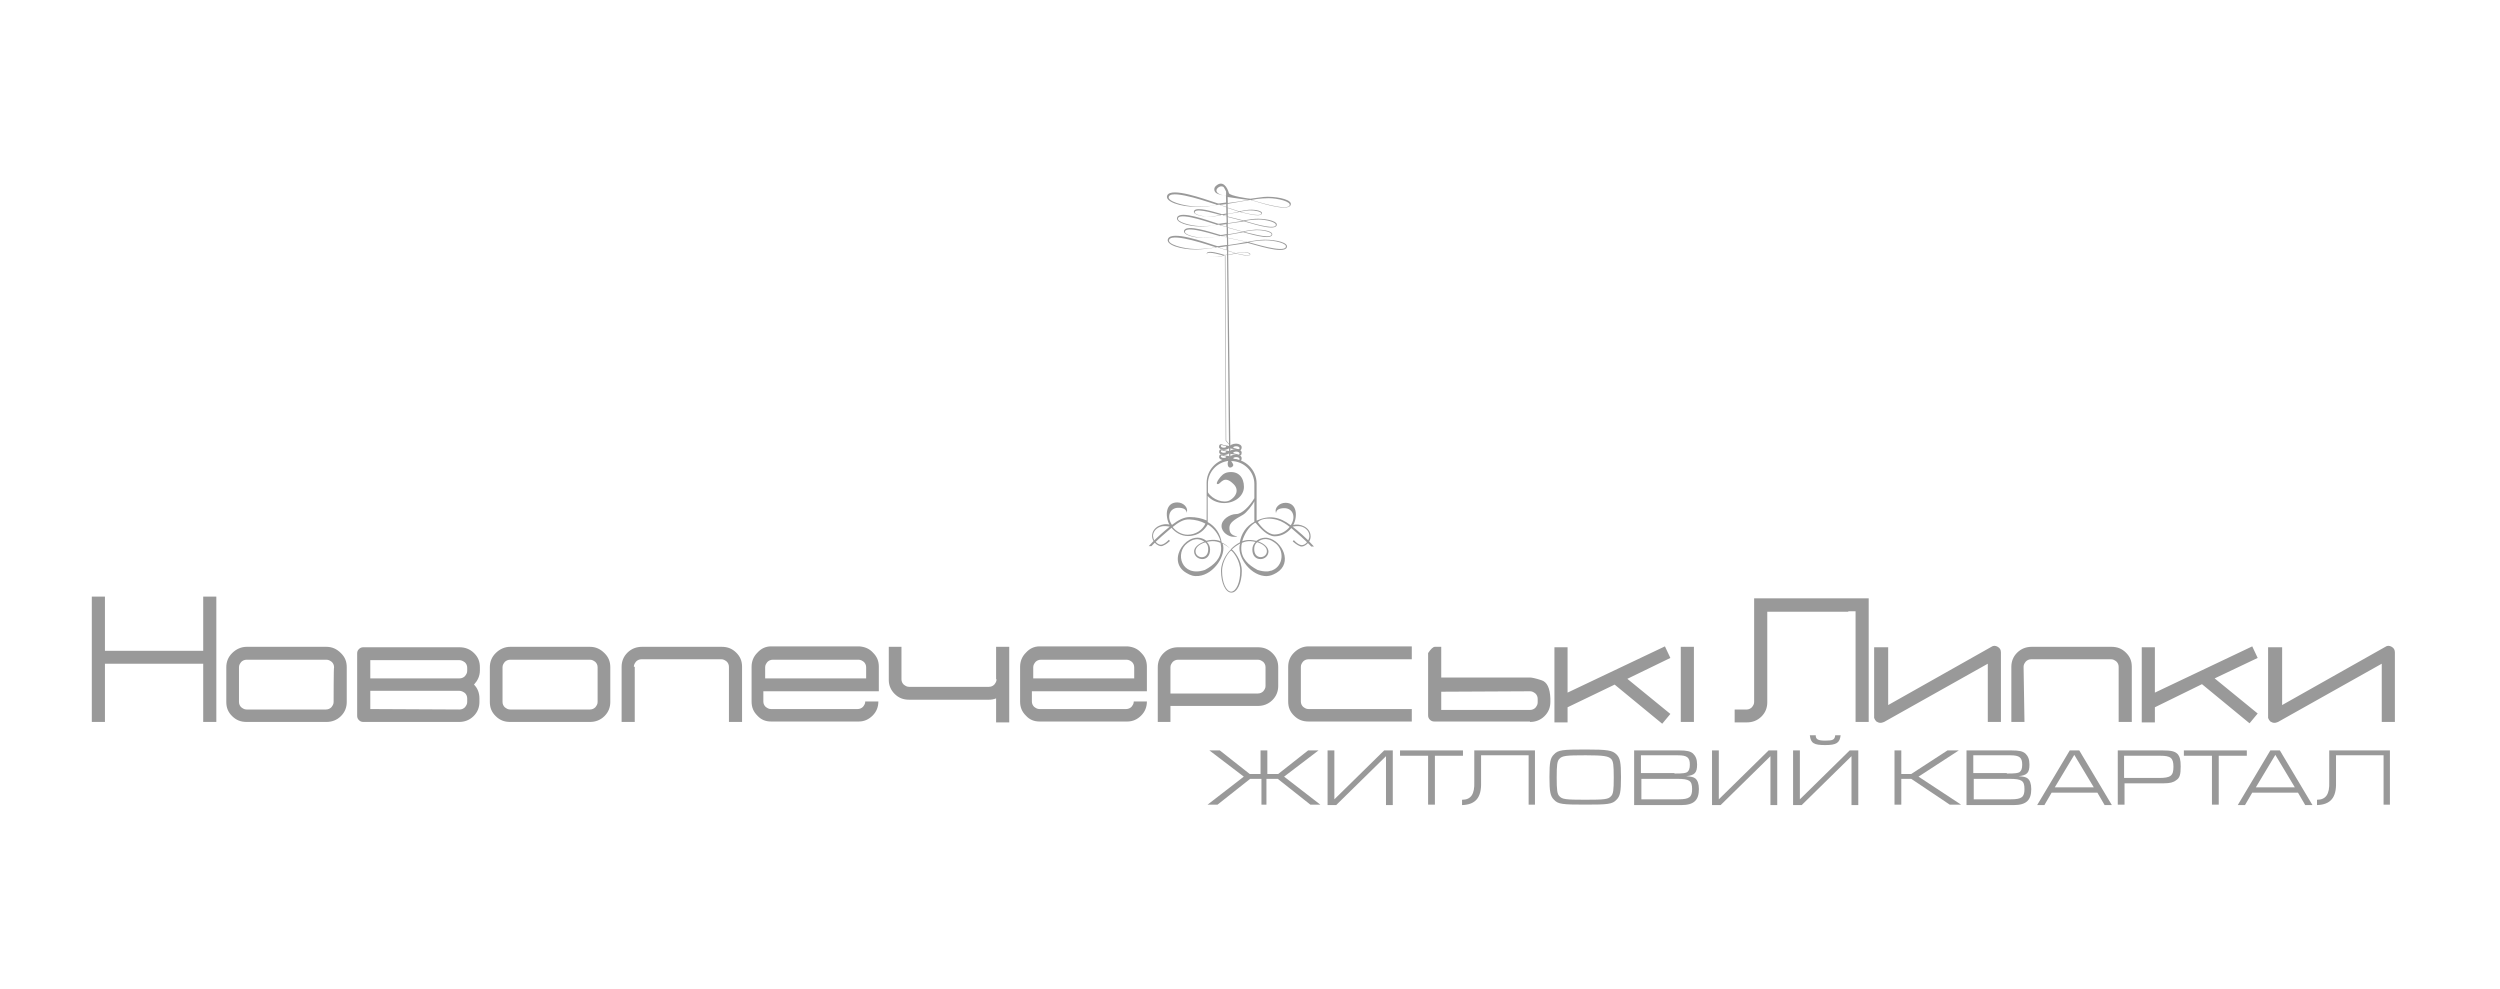 <svg width="177" height="70" viewBox="0 0 177 70" fill="none" xmlns="http://www.w3.org/2000/svg">
<path fill-rule="evenodd" clip-rule="evenodd" d="M86.92 13.949L86.929 14.375C87.363 14.319 87.873 14.245 88.383 14.153C88.1 14.116 87.448 14.032 86.92 13.949ZM86.92 14.431V14.7L87.75 14.968L87.769 14.959C87.968 14.913 88.27 14.857 88.449 14.848C88.921 14.829 89.431 14.94 89.336 15.135C89.204 15.422 87.986 15.042 87.769 15.005L86.929 15.163V15.33L88.052 15.608L88.09 15.598C88.383 15.543 88.827 15.478 89.082 15.487C89.771 15.496 90.516 15.682 90.384 15.969C90.195 16.386 88.411 15.747 88.081 15.673L86.929 15.839V16.099L87.996 16.395L88.024 16.386C88.288 16.321 88.676 16.266 88.902 16.256C89.516 16.247 90.177 16.386 90.063 16.646C89.893 17.026 88.307 16.507 88.024 16.442L86.939 16.636V16.831L88.317 17.128L88.355 17.118C88.704 17.044 89.233 16.97 89.544 16.97C90.375 16.97 91.262 17.183 91.102 17.526C90.875 18.027 88.742 17.285 88.345 17.202L86.957 17.406V17.748L87.496 17.925H87.505C87.637 17.888 87.826 17.851 87.939 17.851C88.241 17.841 88.572 17.897 88.515 18.027C88.43 18.212 87.647 17.98 87.505 17.952L86.957 18.064L87.118 32.475C87.137 32.475 87.165 32.475 87.184 32.475C88.166 32.475 88.968 33.263 88.968 34.227V36.859C89.884 36.451 90.601 36.59 91.385 37.192C91.781 36.59 91.526 35.978 90.932 35.978C90.139 35.978 90.413 36.544 90.328 36.275C90.233 35.978 90.554 35.598 91.017 35.598C91.838 35.598 91.885 36.562 91.564 37.174C91.961 37.035 92.791 37.285 92.791 37.98C92.791 38.11 92.754 38.23 92.688 38.332C92.81 38.453 92.914 38.573 93.028 38.694H92.839C92.763 38.61 92.688 38.536 92.603 38.453C92.433 38.638 92.206 38.74 92.046 38.675C91.791 38.573 91.621 38.406 91.526 38.332L91.602 38.239C91.923 38.592 92.15 38.61 92.225 38.592C92.348 38.564 92.461 38.49 92.537 38.388C92.404 38.258 92.253 38.119 92.112 37.989C91.857 37.767 91.63 37.563 91.423 37.387C91.158 37.721 90.734 37.971 90.252 37.971C89.705 37.971 89.204 37.359 88.949 37.072C88.902 37.016 88.902 36.998 88.836 37.025C88.383 37.313 88.081 37.859 87.949 38.323C88.138 38.249 88.336 38.221 88.534 38.23C88.685 38.239 88.817 38.267 88.949 38.295C89.138 38.156 89.336 38.082 89.535 38.073H89.544C89.553 38.073 89.572 38.073 89.582 38.073C89.591 38.073 89.601 38.073 89.601 38.073C89.61 38.073 89.62 38.073 89.629 38.073C89.638 38.073 89.648 38.073 89.667 38.073C89.676 38.073 89.676 38.073 89.686 38.073C89.705 38.073 89.714 38.073 89.733 38.082H89.742C89.761 38.082 89.78 38.091 89.79 38.091C90.771 38.295 91.555 39.861 90.375 40.556C90.12 40.705 89.922 40.779 89.676 40.788H89.667H89.657H89.648C89.601 40.788 89.553 40.788 89.506 40.779C88.411 40.658 87.514 39.268 87.807 38.48C87.533 38.62 87.316 38.805 87.212 38.898L87.222 38.907C87.363 39.009 87.92 39.648 87.92 40.427C87.92 41.27 87.59 41.956 87.194 41.956H87.184H87.175C86.769 41.956 86.448 41.27 86.448 40.427C86.448 39.648 87.005 39.018 87.146 38.907L87.156 38.898C87.052 38.796 86.825 38.62 86.561 38.48C86.854 39.278 85.957 40.668 84.862 40.779C84.522 40.816 84.286 40.742 83.984 40.556C82.473 39.667 84.163 37.35 85.409 38.286C85.541 38.249 85.683 38.23 85.825 38.221C86.023 38.212 86.221 38.239 86.41 38.314C86.278 37.841 85.966 37.415 85.513 37.127C85.296 37.48 84.9 37.952 84.116 37.952C83.635 37.952 83.21 37.702 82.945 37.368C82.728 37.544 82.502 37.758 82.247 37.971C82.096 38.1 81.954 38.23 81.822 38.36C81.907 38.462 82.011 38.536 82.133 38.564C82.209 38.582 82.426 38.564 82.757 38.212L82.832 38.304C82.738 38.379 82.577 38.545 82.313 38.647C82.162 38.712 81.926 38.61 81.756 38.425C81.68 38.508 81.595 38.582 81.52 38.666H81.331C81.435 38.545 81.548 38.425 81.671 38.304C81.605 38.202 81.567 38.073 81.567 37.952C81.567 37.266 82.398 37.007 82.794 37.146C82.473 36.534 82.52 35.57 83.342 35.57C83.804 35.57 84.125 35.95 84.031 36.247C83.946 36.516 84.22 35.95 83.427 35.95C82.832 35.95 82.568 36.562 82.974 37.164C83.417 36.822 83.814 36.608 84.239 36.608C84.701 36.608 85.098 36.701 85.428 36.849C85.428 35.987 85.438 35.116 85.428 34.264V34.19C85.428 33.291 86.127 32.54 87.023 32.447L86.873 18.045L86.778 18.064C86.57 18.119 86.363 18.147 86.165 18.166C85.777 18.184 85.371 18.082 85.447 17.915C85.551 17.702 86.372 17.952 86.655 18.036C86.712 18.054 86.712 18.054 86.778 18.045C86.806 18.036 86.844 18.036 86.873 18.027V17.702L86.202 17.498C85.674 17.6 85.164 17.656 84.654 17.665C83.606 17.674 82.483 17.331 82.7 16.896C82.983 16.321 85.23 17.118 86.004 17.369C86.165 17.415 86.165 17.443 86.334 17.415C86.485 17.387 86.674 17.369 86.873 17.341L86.863 16.794L86.429 16.701C86.042 16.785 85.674 16.831 85.296 16.84C84.522 16.859 83.691 16.618 83.842 16.303C84.05 15.877 85.711 16.433 86.287 16.599C86.4 16.636 86.41 16.646 86.533 16.627C86.627 16.609 86.731 16.59 86.854 16.572L86.844 16.053L86.287 15.904C85.844 15.988 85.419 16.034 84.984 16.034C84.106 16.034 83.172 15.737 83.351 15.376C83.587 14.894 85.466 15.589 86.108 15.793C86.24 15.839 86.24 15.849 86.382 15.83C86.514 15.812 86.665 15.793 86.844 15.765L86.835 15.293L86.514 15.209C86.221 15.274 85.938 15.311 85.655 15.33C85.06 15.357 84.418 15.181 84.541 14.931C84.701 14.598 85.985 15.015 86.419 15.135C86.514 15.163 86.514 15.172 86.608 15.154C86.674 15.144 86.75 15.126 86.825 15.117L86.816 14.644L86.316 14.486C85.749 14.598 85.211 14.653 84.673 14.644C83.587 14.644 82.426 14.273 82.643 13.828C82.936 13.235 85.258 14.088 86.061 14.347C86.221 14.403 86.231 14.421 86.4 14.394C86.523 14.375 86.655 14.357 86.806 14.338L86.797 13.875C86.665 13.847 86.533 13.828 86.429 13.8C86.287 13.763 86.174 13.708 86.127 13.68C85.957 13.578 85.91 13.328 86.07 13.18C86.57 12.707 86.901 13.272 87.005 13.671C87.061 13.875 88.496 14.079 88.534 14.069C88.902 14.032 89.44 13.921 89.761 13.93C90.62 13.94 91.536 14.171 91.376 14.523C91.139 15.042 88.93 14.255 88.525 14.153L86.92 14.431ZM86.929 14.727V15.144C87.165 15.098 87.448 15.052 87.713 14.987L86.929 14.727ZM86.929 15.367L86.939 15.802C87.269 15.756 87.637 15.7 87.996 15.636L86.929 15.367ZM86.939 16.127L86.948 16.59C87.25 16.544 87.609 16.479 87.958 16.405L86.939 16.127ZM86.948 16.85L86.957 17.35C87.354 17.294 87.817 17.22 88.26 17.128L86.948 16.85ZM86.957 17.776V18.036C87.109 18.008 87.288 17.971 87.458 17.925L86.957 17.776ZM86.844 17.721V17.433L86.306 17.517L86.249 17.526L86.844 17.721ZM86.835 16.803V16.655L86.514 16.711L86.467 16.72L86.835 16.803ZM86.825 16.071V15.867L86.363 15.932L86.334 15.941L86.825 16.071ZM86.825 15.311V15.191L86.608 15.237L86.57 15.246L86.825 15.311ZM86.816 14.672V14.449L86.41 14.505L86.363 14.514L86.816 14.672ZM86.806 13.865V13.559C86.759 13.458 86.703 13.346 86.646 13.263C86.589 13.18 86.429 13.17 86.316 13.235C86.089 13.356 85.957 13.652 86.542 13.819C86.57 13.828 86.712 13.865 86.806 13.865ZM86.646 18.101C86.703 18.11 86.363 18.175 86.117 18.175C85.834 18.184 85.381 18.082 85.456 17.952C85.57 17.776 86.552 18.082 86.646 18.101ZM87.543 17.943C87.496 17.934 87.769 17.878 87.958 17.869C88.185 17.86 88.534 17.925 88.487 18.027C88.411 18.166 87.628 17.952 87.543 17.943ZM86.023 17.489C86.183 17.526 85.249 17.647 84.579 17.628C83.804 17.61 82.577 17.294 82.785 16.951C83.068 16.47 85.749 17.415 86.023 17.489ZM88.468 17.165C88.336 17.137 89.082 17.016 89.601 17.016C90.214 17.016 91.187 17.23 91.026 17.508C90.819 17.897 88.685 17.211 88.468 17.165ZM86.306 16.701C86.429 16.729 85.73 16.831 85.239 16.831C84.663 16.831 83.757 16.609 83.908 16.358C84.116 15.988 86.098 16.655 86.306 16.701ZM88.119 16.423C88.024 16.405 88.572 16.303 88.959 16.294C89.412 16.284 90.129 16.433 90.016 16.636C89.856 16.924 88.279 16.451 88.119 16.423ZM86.127 15.904C86.259 15.941 85.475 16.034 84.918 16.006C84.276 15.978 83.247 15.71 83.417 15.422C83.663 15.033 85.9 15.849 86.127 15.904ZM88.175 15.654C88.071 15.626 88.685 15.543 89.119 15.543C89.629 15.543 90.441 15.737 90.318 15.969C90.139 16.284 88.355 15.7 88.175 15.654ZM86.438 15.228C86.533 15.246 85.995 15.33 85.617 15.339C85.173 15.339 84.484 15.181 84.597 14.987C84.758 14.709 86.287 15.2 86.438 15.228ZM87.835 14.996C87.76 14.987 88.185 14.903 88.477 14.894C88.827 14.885 89.374 14.987 89.289 15.144C89.166 15.367 87.958 15.024 87.835 14.996ZM86.117 14.486C86.287 14.533 85.315 14.644 84.626 14.616C83.823 14.588 82.558 14.245 82.766 13.893C83.059 13.402 85.834 14.412 86.117 14.486ZM88.647 14.171C88.515 14.143 89.28 14.032 89.818 14.032C90.45 14.032 91.451 14.273 91.3 14.551C91.073 14.95 88.874 14.227 88.647 14.171ZM87.156 32.623C87.194 32.67 87.222 32.734 87.288 32.836C87.382 32.985 87.203 33.105 87.099 33.105C86.901 33.105 86.891 32.79 86.957 32.633C86.155 32.744 85.522 33.42 85.522 34.245V34.857C85.825 35.367 86.636 35.663 87.071 35.422C87.505 35.172 87.76 34.69 87.335 34.273C86.655 33.596 86.448 34.236 86.24 34.273C86.042 34.31 86.221 34.004 86.306 33.902C86.448 33.708 86.618 33.494 86.939 33.439C87.703 33.318 88.071 33.828 88.071 34.468C88.071 35.107 87.439 35.617 86.665 35.617C86.183 35.617 85.758 35.413 85.504 35.116V36.961C86.07 37.276 86.4 37.804 86.495 38.406C86.731 38.517 86.948 38.684 87.137 38.888C87.326 38.684 87.552 38.517 87.779 38.406C87.873 37.795 88.222 37.257 88.808 36.942V35.487C88.704 35.728 88.241 36.321 87.996 36.451C87.382 36.794 87.042 37.007 87.042 37.368C87.042 37.73 87.175 37.897 87.599 37.98C87.514 37.998 87.665 38.008 87.335 38.008C87.005 38.008 86.485 37.702 86.485 37.239C86.485 36.775 87.08 36.395 87.524 36.395C87.93 36.395 88.477 35.839 88.808 35.274V34.264C88.808 33.374 88.062 32.642 87.156 32.642C87.184 32.623 87.165 32.623 87.156 32.623ZM91.309 37.303C91.092 37.127 90.79 36.914 90.413 36.803C89.969 36.682 89.374 36.655 89.053 36.961C89.299 37.331 89.79 37.841 90.233 37.841C90.677 37.841 91.064 37.609 91.309 37.303ZM89.082 38.332C89.214 38.249 89.384 38.165 89.591 38.165H89.601H89.61C89.638 38.165 89.676 38.165 89.705 38.175C89.95 38.202 90.12 38.332 90.28 38.443C90.96 38.953 90.866 40.075 90.073 40.38C90.054 40.39 90.044 40.39 90.025 40.399H90.016C90.007 40.399 89.988 40.408 89.978 40.408H89.959C89.95 40.408 89.941 40.417 89.922 40.417C89.912 40.417 89.903 40.417 89.893 40.427C89.884 40.427 89.874 40.427 89.865 40.436C89.856 40.436 89.837 40.436 89.827 40.445H89.808C89.79 40.445 89.78 40.445 89.761 40.455H89.752C89.733 40.455 89.714 40.455 89.695 40.455C89.516 40.464 89.308 40.436 89.072 40.362C89.063 40.362 89.044 40.352 89.034 40.352C88.392 40.01 87.864 39.537 87.883 38.777C87.883 38.666 87.901 38.545 87.93 38.434C88.119 38.351 88.326 38.304 88.534 38.314C88.657 38.323 88.779 38.341 88.893 38.369C88.751 38.508 88.666 38.694 88.666 38.907C88.666 39.389 88.949 39.583 89.233 39.583H89.242C89.251 39.583 89.251 39.583 89.261 39.583C89.27 39.583 89.27 39.583 89.28 39.583C89.544 39.565 89.79 39.37 89.808 39.064C89.808 38.758 89.516 38.49 89.082 38.332ZM92.622 38.258C92.489 38.128 92.348 37.998 92.206 37.869C91.961 37.656 91.734 37.452 91.517 37.285L91.583 37.276C91.668 37.257 91.772 37.248 91.923 37.248C92.301 37.248 92.707 37.535 92.707 37.943C92.707 38.054 92.669 38.165 92.622 38.258ZM89.261 39.444C89.195 39.444 89.138 39.435 89.082 39.407C88.921 39.342 88.798 39.175 88.798 38.87C88.798 38.666 88.855 38.508 89.006 38.388C89.44 38.517 89.714 38.768 89.695 39.046C89.686 39.278 89.487 39.435 89.28 39.444C89.27 39.444 89.27 39.444 89.261 39.444ZM85.343 37.072C85.022 36.896 84.645 36.794 84.201 36.775C83.804 36.757 83.436 36.979 83.021 37.313C83.266 37.619 83.653 37.859 84.088 37.859C84.663 37.85 85.145 37.526 85.343 37.072ZM81.718 38.258C81.85 38.128 81.992 37.998 82.133 37.869C82.379 37.656 82.606 37.452 82.823 37.285L82.757 37.276C82.672 37.257 82.568 37.248 82.417 37.248C82.039 37.248 81.633 37.535 81.633 37.943C81.643 38.054 81.671 38.165 81.718 38.258ZM87.165 38.981C87.052 39.027 86.523 39.667 86.523 40.436C86.523 41.233 86.806 41.872 87.165 41.891C87.524 41.872 87.807 41.233 87.807 40.436C87.817 39.667 87.278 39.027 87.165 38.981ZM86.41 38.434C86.221 38.351 86.013 38.304 85.806 38.314C85.683 38.323 85.56 38.341 85.447 38.369C85.589 38.508 85.674 38.694 85.674 38.907C85.674 39.861 84.579 39.704 84.541 39.064C84.531 38.768 84.824 38.499 85.268 38.351C85.107 38.239 84.89 38.147 84.645 38.184C84.399 38.212 84.229 38.341 84.069 38.453C83.153 39.129 83.635 40.909 85.305 40.352C85.947 40.01 86.476 39.537 86.457 38.777C86.448 38.657 86.429 38.545 86.41 38.434ZM85.334 38.397C84.9 38.527 84.626 38.777 84.645 39.055C84.673 39.556 85.541 39.667 85.541 38.888C85.541 38.675 85.485 38.517 85.334 38.397Z" fill="#999999"/>
<path fill-rule="evenodd" clip-rule="evenodd" d="M86.722 18.101L86.759 18.092L86.816 31.187L87.043 31.465H87.005L86.778 31.206L86.722 18.101Z" fill="#999999"/>
<path fill-rule="evenodd" clip-rule="evenodd" d="M86.645 31.853C86.457 31.853 86.306 31.761 86.306 31.64C86.306 31.52 86.372 31.39 86.57 31.483C86.778 31.575 87.061 31.52 87.061 31.64C87.07 31.761 86.834 31.853 86.645 31.853ZM86.608 31.696C86.513 31.687 86.438 31.64 86.438 31.585C86.438 31.529 86.466 31.483 86.57 31.529C86.674 31.575 86.815 31.566 86.815 31.622C86.815 31.677 86.702 31.705 86.608 31.696Z" fill="#999999"/>
<path fill-rule="evenodd" clip-rule="evenodd" d="M86.655 32.216C86.466 32.216 86.315 32.123 86.315 32.002C86.315 31.882 86.372 31.752 86.58 31.845C86.787 31.938 87.071 31.882 87.071 31.993C87.071 32.114 86.844 32.216 86.655 32.216ZM86.608 32.058C86.514 32.049 86.438 32.002 86.438 31.956C86.438 31.91 86.466 31.854 86.57 31.901C86.674 31.947 86.816 31.938 86.816 31.984C86.816 32.04 86.703 32.067 86.608 32.058Z" fill="#999999"/>
<path fill-rule="evenodd" clip-rule="evenodd" d="M86.655 32.577C86.466 32.577 86.315 32.484 86.315 32.364C86.315 32.243 86.372 32.114 86.58 32.206C86.787 32.299 87.071 32.243 87.071 32.355C87.071 32.475 86.844 32.568 86.655 32.577ZM86.608 32.419C86.514 32.41 86.438 32.364 86.438 32.318C86.438 32.271 86.466 32.216 86.57 32.262C86.674 32.308 86.816 32.299 86.816 32.345C86.816 32.401 86.703 32.429 86.608 32.419Z" fill="#999999"/>
<path fill-rule="evenodd" clip-rule="evenodd" d="M87.514 31.789C87.731 31.789 87.911 31.9 87.911 32.049C87.911 32.188 87.835 32.345 87.599 32.234C87.363 32.123 87.023 32.188 87.023 32.049C87.023 31.9 87.297 31.789 87.514 31.789ZM87.561 31.974C87.675 31.984 87.76 32.039 87.76 32.104C87.76 32.169 87.722 32.225 87.599 32.169C87.477 32.113 87.316 32.123 87.316 32.058C87.316 32.002 87.458 31.965 87.561 31.974Z" fill="#999999"/>
<path fill-rule="evenodd" clip-rule="evenodd" d="M87.514 31.409C87.731 31.409 87.911 31.52 87.911 31.669C87.911 31.808 87.835 31.965 87.599 31.854C87.363 31.743 87.023 31.808 87.023 31.669C87.023 31.52 87.297 31.409 87.514 31.409ZM87.561 31.595C87.675 31.604 87.76 31.659 87.76 31.724C87.76 31.789 87.722 31.845 87.599 31.789C87.477 31.734 87.316 31.743 87.316 31.678C87.316 31.622 87.458 31.585 87.561 31.595Z" fill="#999999"/>
<path fill-rule="evenodd" clip-rule="evenodd" d="M87.514 32.179C87.731 32.179 87.911 32.29 87.911 32.438C87.911 32.586 87.835 32.735 87.599 32.623C87.363 32.512 87.023 32.577 87.023 32.438C87.023 32.29 87.297 32.179 87.514 32.179ZM87.561 32.364C87.675 32.373 87.76 32.429 87.76 32.494C87.76 32.559 87.722 32.614 87.599 32.559C87.477 32.503 87.316 32.512 87.316 32.447C87.316 32.392 87.458 32.355 87.561 32.364Z" fill="#999999"/>
<path d="M14.355 46.078H7.43V42.238H6.5V51.114H7.43V46.991H14.387V51.114H15.316V42.238H14.387V46.078H14.355ZM24.55 47.243C24.55 46.834 24.422 46.519 24.133 46.236C23.845 45.952 23.524 45.795 23.107 45.795H17.465C17.08 45.795 16.727 45.952 16.439 46.236C16.15 46.519 16.022 46.865 16.022 47.243V49.698C16.022 50.107 16.15 50.422 16.439 50.705C16.727 50.988 17.048 51.114 17.465 51.114H23.107C23.492 51.114 23.845 50.988 24.133 50.705C24.422 50.422 24.55 50.075 24.55 49.698V47.243ZM23.62 49.698C23.62 49.855 23.556 49.95 23.46 50.075C23.364 50.17 23.235 50.233 23.075 50.233H17.465C17.304 50.233 17.208 50.17 17.08 50.075C16.984 49.981 16.92 49.855 16.92 49.698V47.243C16.92 47.085 16.984 46.991 17.08 46.865C17.176 46.771 17.304 46.708 17.465 46.708H23.107C23.267 46.708 23.364 46.771 23.492 46.865C23.588 46.959 23.652 47.085 23.652 47.243C23.62 47.243 23.62 49.698 23.62 49.698ZM26.217 50.201V48.911H32.533C32.661 48.911 32.789 48.974 32.918 49.068C33.014 49.163 33.078 49.289 33.078 49.446V49.698C33.078 49.855 33.014 49.95 32.918 50.075C32.821 50.17 32.693 50.233 32.533 50.233L26.217 50.201ZM26.217 46.739H32.533C32.661 46.739 32.789 46.802 32.918 46.897C33.014 46.991 33.078 47.117 33.078 47.274V47.495C33.078 47.652 33.014 47.746 32.918 47.872C32.821 47.967 32.693 48.03 32.533 48.03H26.217C26.217 47.967 26.217 46.739 26.217 46.739ZM33.559 48.47C33.815 48.187 33.976 47.872 33.976 47.463V47.243C33.976 46.834 33.847 46.519 33.559 46.236C33.27 45.952 32.918 45.826 32.533 45.826H25.736C25.608 45.826 25.512 45.858 25.416 45.952C25.319 46.047 25.287 46.141 25.287 46.267V50.673C25.287 50.799 25.319 50.894 25.416 50.988C25.512 51.083 25.608 51.114 25.736 51.114H32.501C32.886 51.114 33.238 50.988 33.527 50.705C33.815 50.422 33.944 50.075 33.944 49.698V49.446C33.944 49.068 33.815 48.722 33.559 48.47ZM43.209 47.243C43.209 46.834 43.081 46.519 42.792 46.236C42.504 45.952 42.183 45.795 41.766 45.795H36.124C35.739 45.795 35.386 45.952 35.098 46.236C34.809 46.519 34.681 46.865 34.681 47.243V49.698C34.681 50.107 34.809 50.422 35.098 50.705C35.386 50.988 35.707 51.114 36.124 51.114H41.766C42.151 51.114 42.504 50.988 42.792 50.705C43.081 50.422 43.209 50.075 43.209 49.698V47.243ZM42.311 49.698C42.311 49.855 42.247 49.95 42.151 50.075C42.055 50.17 41.926 50.233 41.766 50.233H36.124C35.963 50.233 35.867 50.17 35.739 50.075C35.643 49.981 35.579 49.855 35.579 49.698V47.243C35.579 47.085 35.643 46.991 35.739 46.865C35.835 46.771 35.963 46.708 36.124 46.708H41.766C41.926 46.708 42.023 46.771 42.151 46.865C42.247 46.959 42.311 47.085 42.311 47.243V49.698ZM44.876 47.211C44.876 47.054 44.94 46.959 45.036 46.834C45.133 46.739 45.261 46.676 45.421 46.676H51.064C51.224 46.676 51.32 46.739 51.448 46.834C51.544 46.928 51.609 47.054 51.609 47.211V51.114H52.538V47.211C52.538 46.802 52.41 46.487 52.122 46.204C51.833 45.921 51.513 45.795 51.096 45.795H45.453C45.068 45.795 44.716 45.921 44.427 46.204C44.139 46.487 44.01 46.834 44.01 47.211V51.114H44.94V47.211H44.876ZM62.221 48.942V47.211C62.221 46.802 62.092 46.487 61.804 46.204C61.547 45.921 61.227 45.795 60.842 45.763H54.59C54.206 45.763 53.885 45.921 53.628 46.204C53.34 46.487 53.212 46.834 53.212 47.211V49.666C53.212 50.075 53.34 50.39 53.628 50.673C53.885 50.957 54.206 51.083 54.59 51.083H60.81C61.195 51.083 61.515 50.925 61.772 50.673C62.06 50.39 62.188 50.044 62.188 49.666H61.259C61.259 49.824 61.195 49.918 61.099 50.044C61.002 50.138 60.874 50.201 60.714 50.201H54.59C54.43 50.201 54.334 50.138 54.206 50.044C54.109 49.95 54.045 49.824 54.045 49.666V48.942H62.221ZM60.778 46.708C60.938 46.708 61.034 46.771 61.163 46.865C61.259 46.959 61.323 47.085 61.323 47.243V48.03H54.173V47.243C54.173 47.085 54.238 46.991 54.334 46.865C54.43 46.771 54.558 46.708 54.718 46.708H60.778ZM70.556 48.093C70.556 48.25 70.492 48.344 70.396 48.47C70.3 48.565 70.171 48.628 70.011 48.628H64.369C64.208 48.628 64.112 48.565 63.984 48.47C63.888 48.376 63.824 48.25 63.824 48.093V45.795H62.926V48.156C62.926 48.533 63.086 48.879 63.343 49.131C63.631 49.414 63.952 49.54 64.369 49.54H70.011C70.204 49.54 70.364 49.509 70.524 49.446V51.145H71.454V45.795H70.524V48.093H70.556ZM81.2 48.942V47.211C81.2 46.802 81.072 46.487 80.783 46.204C80.527 45.921 80.206 45.795 79.822 45.763H73.602C73.217 45.763 72.897 45.921 72.64 46.204C72.352 46.487 72.223 46.834 72.223 47.211V49.666C72.223 50.075 72.352 50.39 72.64 50.673C72.897 50.957 73.217 51.083 73.602 51.083H79.822C80.206 51.083 80.527 50.925 80.783 50.673C81.072 50.39 81.2 50.044 81.2 49.666H80.27C80.27 49.824 80.206 49.918 80.11 50.044C80.014 50.138 79.886 50.201 79.725 50.201H73.602C73.442 50.201 73.345 50.138 73.217 50.044C73.121 49.95 73.057 49.824 73.057 49.666V48.942H81.2ZM79.757 46.708C79.918 46.708 80.014 46.771 80.142 46.865C80.238 46.959 80.302 47.085 80.302 47.243V48.03H73.153V47.243C73.153 47.085 73.217 46.991 73.313 46.865C73.41 46.771 73.538 46.708 73.698 46.708H79.757ZM81.938 51.114H82.867V49.981H89.055C89.44 49.981 89.792 49.855 90.081 49.572C90.369 49.289 90.498 48.942 90.498 48.565V47.243C90.498 46.834 90.369 46.519 90.081 46.236C89.792 45.952 89.472 45.826 89.055 45.826H83.412C83.028 45.826 82.675 45.952 82.386 46.236C82.098 46.519 81.97 46.865 81.97 47.243V51.114H81.938ZM82.867 47.243C82.867 47.085 82.931 46.991 83.028 46.865C83.124 46.771 83.252 46.708 83.412 46.708H89.055C89.215 46.708 89.311 46.771 89.44 46.865C89.536 46.959 89.6 47.085 89.6 47.243V48.565C89.6 48.722 89.536 48.816 89.44 48.942C89.344 49.037 89.215 49.1 89.055 49.1H82.867V47.243ZM99.955 50.201H92.646C92.485 50.201 92.389 50.138 92.261 50.044C92.165 49.95 92.101 49.824 92.101 49.666V47.211C92.101 47.054 92.165 46.959 92.261 46.834C92.357 46.739 92.485 46.676 92.646 46.676H99.955V45.763H92.646C92.261 45.763 91.908 45.921 91.62 46.204C91.331 46.487 91.203 46.834 91.203 47.211V49.666C91.203 50.075 91.331 50.39 91.62 50.673C91.908 50.957 92.229 51.083 92.646 51.083H99.955V50.201ZM108.323 51.114C108.708 51.114 109.06 50.988 109.349 50.705C109.638 50.422 109.766 50.075 109.766 49.698V49.446C109.734 48.722 109.541 48.281 109.125 48.156C108.74 48.03 108.451 47.967 108.323 47.967H102.039V45.795H101.59C101.462 45.795 101.302 45.952 101.11 46.236V50.642C101.11 50.768 101.142 50.862 101.238 50.957C101.334 51.051 101.43 51.083 101.558 51.083H108.323V51.114ZM108.323 48.942C108.483 48.942 108.58 49.005 108.708 49.1C108.804 49.194 108.868 49.32 108.868 49.477V49.729C108.868 49.887 108.804 49.981 108.708 50.107C108.612 50.201 108.483 50.264 108.323 50.264H102.039V48.974L108.323 48.942ZM118.262 46.582L117.877 45.763L110.984 49.037V45.826H110.054V51.145H110.984V50.075L114.318 48.47L117.685 51.24L118.262 50.547L115.216 48.061L118.262 46.582ZM130.861 43.277C131.022 43.277 131.374 43.277 131.374 43.277C131.374 43.277 131.374 43.623 131.374 43.781V51.114H132.304V43.781C132.304 43.371 132.304 42.364 132.304 42.364C132.304 42.364 131.278 42.364 130.861 42.364H124.193V49.698C124.193 49.855 124.129 49.95 124.033 50.075C123.936 50.17 123.808 50.233 123.68 50.233H122.814V51.145H123.68C124.065 51.145 124.417 51.02 124.706 50.736C124.994 50.453 125.123 50.107 125.123 49.729V43.309H130.861V43.277ZM132.689 45.826V50.705C132.689 50.736 132.689 50.799 132.689 50.831C132.721 50.925 132.785 51.02 132.849 51.083C132.945 51.145 133.041 51.177 133.138 51.177C133.234 51.177 133.298 51.145 133.394 51.114L140.736 46.991V51.114H141.666V46.204C141.666 46.015 141.602 45.889 141.441 45.795C141.281 45.7 141.121 45.7 140.992 45.795L133.683 49.918V45.826H132.689ZM143.269 47.211C143.269 47.054 143.333 46.959 143.429 46.834C143.525 46.739 143.653 46.676 143.814 46.676H149.456C149.617 46.676 149.713 46.739 149.841 46.834C149.937 46.928 150.001 47.054 150.001 47.211V51.114H150.931V47.211C150.931 46.802 150.803 46.487 150.514 46.204C150.226 45.921 149.905 45.795 149.488 45.795H143.846C143.461 45.795 143.108 45.921 142.82 46.204C142.531 46.487 142.403 46.834 142.403 47.211V51.114H143.333L143.269 47.211ZM159.844 46.582L159.459 45.763L152.566 49.037V45.826H151.636V51.145H152.566V50.075L155.9 48.439L159.267 51.209L159.844 50.516L156.798 48.03L159.844 46.582ZM160.581 45.826V50.705C160.581 50.736 160.581 50.799 160.581 50.831C160.613 50.925 160.677 51.02 160.741 51.083C160.838 51.145 160.934 51.177 161.03 51.177C161.126 51.177 161.19 51.145 161.286 51.114L168.628 46.991V51.114H169.558V46.204C169.558 46.015 169.494 45.889 169.334 45.795C169.173 45.7 169.013 45.7 168.885 45.795L161.575 49.918V45.826H160.581ZM118.999 51.114H119.929V45.795H118.999V51.114Z" fill="#999999"/>
<path d="M89.311 56.969V55.143H88.51L86.201 56.969H85.496L88.061 54.986L85.624 53.129H86.362L88.478 54.797H89.247V53.129H89.728V54.797H90.498L92.614 53.129H93.351L90.914 54.986L93.479 56.969H92.774L90.465 55.143H89.664V56.969H89.311Z" fill="#999999"/>
<path d="M94.473 53.129V56.591L98 53.129H98.609V57H98.128V53.538L94.601 57H93.992V53.129H94.473Z" fill="#999999"/>
<path d="M101.11 53.507H99.122V53.129H103.578V53.507H101.591V56.969H101.11V53.507Z" fill="#999999"/>
<path d="M108.707 56.969H108.227V53.475H104.86V55.395C104.892 56.465 104.475 56.969 103.514 57V56.623C104.155 56.623 104.411 56.213 104.379 55.364V53.129H108.675V56.969H108.707Z" fill="#999999"/>
<path d="M114.446 53.412C114.703 53.663 114.767 53.978 114.767 55.017C114.767 56.087 114.703 56.37 114.446 56.622C114.158 56.937 113.837 56.968 112.234 56.968C110.631 56.968 110.31 56.937 110.022 56.622C109.765 56.37 109.701 56.055 109.701 55.017C109.701 53.947 109.765 53.663 110.022 53.412C110.31 53.097 110.631 53.065 112.266 53.065C113.837 53.065 114.158 53.128 114.446 53.412ZM110.406 53.726C110.246 53.884 110.214 54.167 110.214 55.048C110.214 55.929 110.246 56.213 110.406 56.37C110.599 56.59 110.855 56.622 112.234 56.622C113.612 56.622 113.869 56.59 114.061 56.37C114.222 56.213 114.254 55.929 114.254 55.048C114.254 54.167 114.222 53.884 114.061 53.726C113.869 53.538 113.548 53.474 112.266 53.474C110.887 53.474 110.599 53.506 110.406 53.726Z" fill="#999999"/>
<path d="M115.729 53.129H118.871C119.448 53.129 119.673 53.192 119.865 53.349C120.057 53.538 120.154 53.758 120.154 54.136C120.154 54.703 119.993 54.891 119.384 54.954C119.769 54.986 119.897 55.017 120.025 55.112C120.186 55.238 120.282 55.489 120.282 55.867C120.282 56.654 119.929 57 119.032 57H115.697V53.129H115.729ZM118.551 54.766C119.192 54.766 119.32 54.734 119.448 54.671C119.577 54.577 119.641 54.419 119.641 54.136C119.641 53.633 119.448 53.475 118.807 53.475H116.178V54.734H118.551V54.766ZM118.839 56.591C119.609 56.591 119.801 56.434 119.801 55.867C119.801 55.269 119.609 55.143 118.743 55.143H116.21V56.591H118.839Z" fill="#999999"/>
<path d="M121.692 53.129V56.591L125.218 53.129H125.828V57H125.347V53.538L121.82 57H121.211V53.129H121.692Z" fill="#999999"/>
<path d="M127.431 53.129V56.591L130.958 53.129H131.567V57H131.086V53.538L127.559 57H126.95V53.129H127.431ZM128.553 52.059C128.553 52.342 128.713 52.436 129.226 52.436C129.771 52.436 129.9 52.373 129.932 52.059H130.316C130.252 52.594 130.028 52.751 129.226 52.751C128.425 52.751 128.201 52.625 128.136 52.059H128.553Z" fill="#999999"/>
<path d="M134.131 53.129H134.612V54.797H135.317L137.882 53.129H138.683L135.83 54.986L138.844 56.969H138.042L135.317 55.143H134.612V56.969H134.131V53.129Z" fill="#999999"/>
<path d="M139.261 53.129H142.402C142.98 53.129 143.204 53.192 143.396 53.349C143.589 53.538 143.685 53.758 143.685 54.136C143.685 54.703 143.525 54.891 142.915 54.954C143.3 54.986 143.428 55.017 143.557 55.112C143.717 55.238 143.813 55.489 143.813 55.867C143.813 56.654 143.46 57 142.563 57H139.229V53.129H139.261ZM142.082 54.766C142.723 54.766 142.851 54.734 142.98 54.671C143.108 54.577 143.172 54.419 143.172 54.136C143.172 53.633 142.98 53.475 142.338 53.475H139.709V54.734H142.082V54.766ZM142.37 56.591C143.14 56.591 143.332 56.434 143.332 55.867C143.332 55.269 143.14 55.143 142.274 55.143H139.741V56.591H142.37Z" fill="#999999"/>
<path d="M145.256 56.119L144.743 57H144.23L146.539 53.129H147.212L149.52 57H149.007L148.494 56.119H145.256ZM146.859 53.444L145.481 55.741H148.238L146.859 53.444Z" fill="#999999"/>
<path d="M149.938 53.129H153.11C153.72 53.129 153.977 53.192 154.169 53.381C154.33 53.569 154.393 53.79 154.393 54.262C154.393 54.828 154.329 55.08 154.072 55.238C153.88 55.395 153.623 55.458 153.207 55.458H150.417V56.969H149.938V53.129ZM152.854 55.08C153.688 55.08 153.88 54.923 153.88 54.293C153.88 53.664 153.689 53.507 152.951 53.507H150.385V55.08H152.854Z" fill="#999999"/>
<path d="M156.606 53.507H154.618V53.129H159.075V53.507H157.087V56.969H156.606V53.507Z" fill="#999999"/>
<path d="M159.459 56.119L158.946 57H158.433L160.741 53.129H161.414L163.723 57H163.21L162.697 56.119H159.459ZM161.094 53.444L159.715 55.741H162.472L161.094 53.444Z" fill="#999999"/>
<path d="M169.238 56.969H168.757V53.475H165.39V55.395C165.423 56.465 165.006 56.969 164.044 57V56.623C164.685 56.623 164.942 56.213 164.91 55.364V53.129H169.206V56.969H169.238Z" fill="#999999"/>
</svg>
